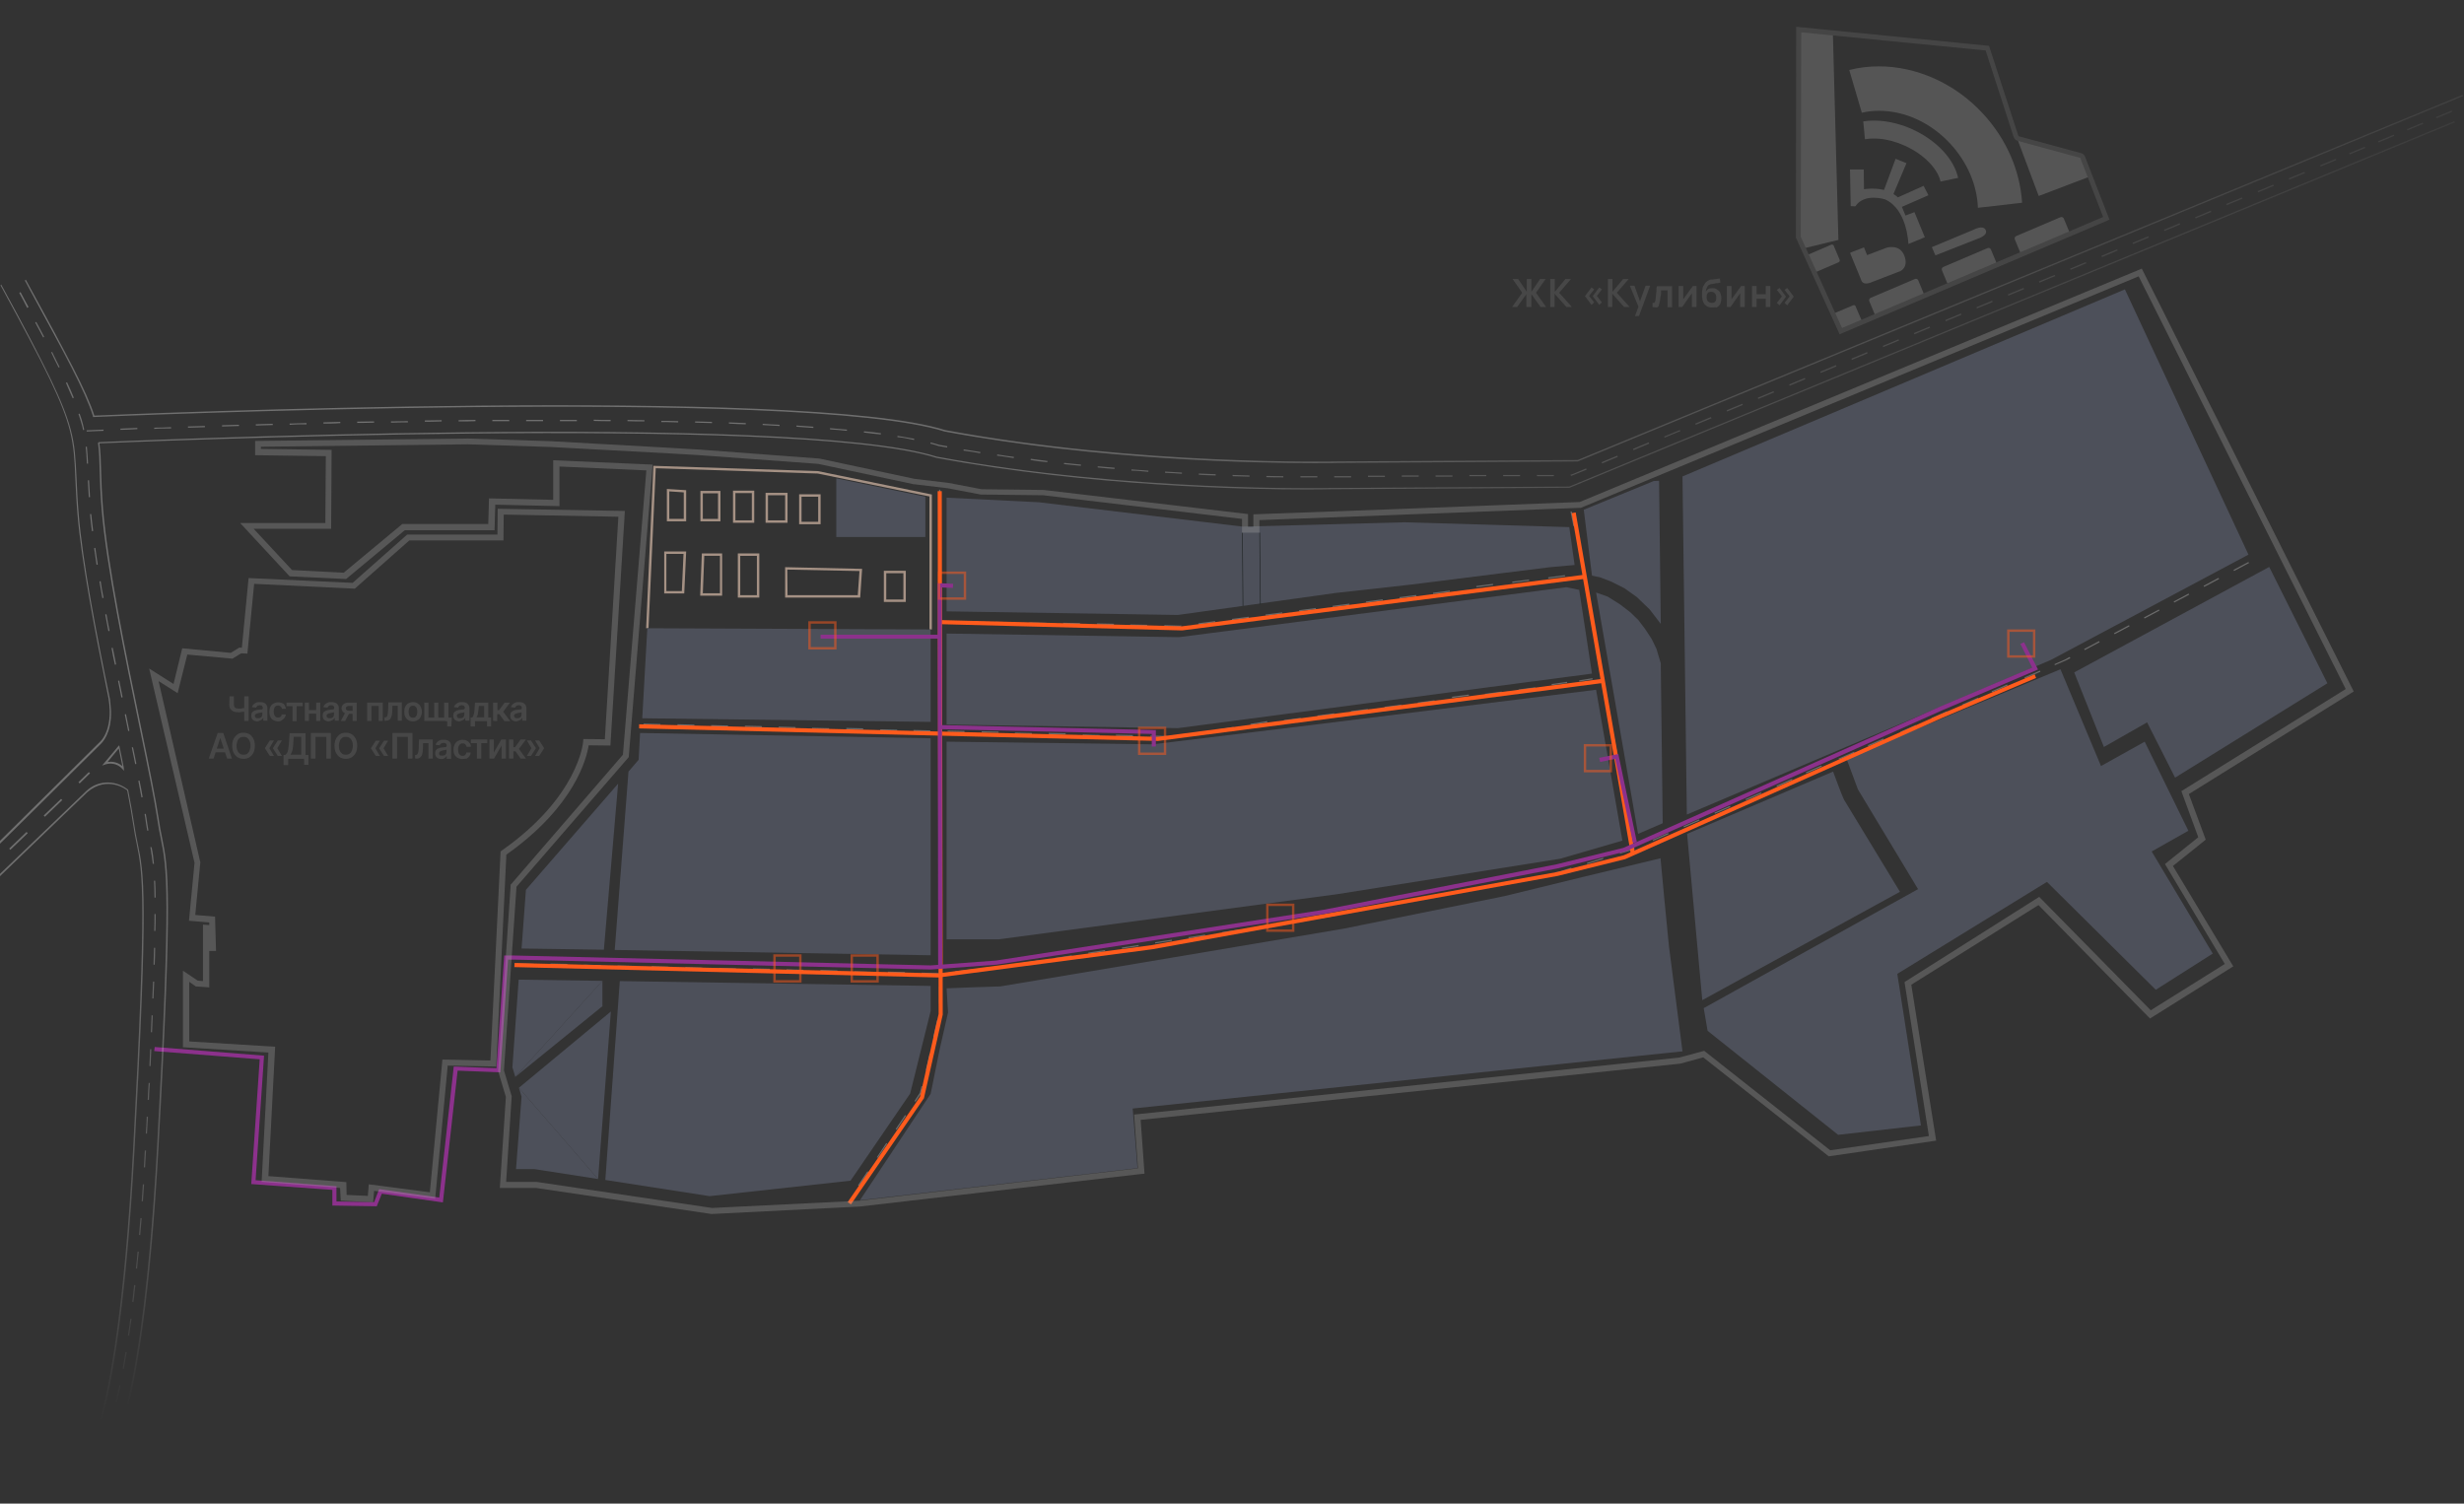 <?xml version="1.0" encoding="UTF-8"?> <svg xmlns="http://www.w3.org/2000/svg" xmlns:xlink="http://www.w3.org/1999/xlink" version="1.1" id="Слой_1" x="0px" y="0px" width="1020.9px" height="623px" viewBox="0 0 1020.9 623" style="enable-background:new 0 0 1020.9 623;" xml:space="preserve"><rect x="0" y="0" width="1020.9" height="623" fill="#333333" stroke="none"/> <style type="text/css"> .st0{opacity:0.1;} .st1{fill:#FFFFFF;} .st2{fill:url(#SVGID_1_);} .st3{fill:#A59184;} .st4{fill:#4D505A;} .st5{fill:none;} .st6{fill:#24292A;} .st7{opacity:0.17;} .st8{fill:#A0A0A0;} .st9{opacity:0.28;fill:#FFFFFF;enable-background:new ;} .st10{fill:#FF5B1C;} .st11{fill:#8C318C;} .st12{opacity:0.74;fill:url(#SVGID_2_);enable-background:new ;} .st13{opacity:0.5;fill:none;stroke:#FF5B1C;stroke-miterlimit:10;enable-background:new ;} .st14{opacity:0.33;fill:#A2A2A2;enable-background:new ;} </style> <g class="st0"> <g> <g> <path class="st1" d="M626.5,127.2l4.2-5.9l-4-5.7h2.3l3.6,5.3v-5.3h1.9v5.3l3.6-5.3h2.3l-4,5.7l4.2,5.9h-2.3l-3.8-5.3v5.3h-2.1 v-5.3l-3.8,5.3H626.5z"></path> <path class="st1" d="M642.3,127.2v-11.6h1.9v5.3l4.4-5.3h2.3l-4.9,5.7l5.3,5.9H649l-4.9-5.5v5.5H642.3z"></path> <path class="st1" d="M659.4,126.3l-2.7-3.6l2.7-3.6l1.1,0.8l-2.1,2.7l2.1,2.7L659.4,126.3z M662.6,126.3l-2.7-3.6l2.7-3.6 l1.1,0.8l-2.1,2.7l2.1,2.7L662.6,126.3z"></path> <path class="st1" d="M666.2,127.2v-11.6h1.9v5.3l4.4-5.3h2.3l-4.9,5.7l5.3,5.9h-2.3l-4.9-5.5v5.5H666.2z"></path> <path class="st1" d="M677.4,131l1.7-4.6v1.3l-3.8-9.3h1.9l2.5,7h-0.4l2.5-7h1.9l-4.6,12.5L677.4,131L677.4,131z"></path> <path class="st1" d="M684.7,127.2v-1.7c0.2,0,0.6,0,0.6,0c0.2,0,0.2-0.2,0.4-0.4c0-0.2,0.2-0.4,0.2-0.8s0.2-1.1,0.2-1.7 s0.2-1.3,0.2-1.9s0-1.5,0.2-2.1h6.3v8.7h-1.9v-7h-2.7c0,0.4,0,0.6,0,1.3c0,0.4,0,0.8-0.2,1.3c-0.2,0.4,0,0.8-0.2,1.3 c0,0.4,0,0.6-0.2,1.1c-0.2,0.6-0.2,1.1-0.4,1.5s-0.6,0.6-0.8,0.6C685.8,127.4,685.2,127.2,684.7,127.2z"></path> <path class="st1" d="M702.9,118.5v8.7H701v-5.7l-4,5.7h-1.5v-8.7h1.9v5.5l4-5.5H702.9z"></path> <path class="st1" d="M709.2,127.4c-0.8,0-1.5-0.2-2.1-0.6s-1.1-0.8-1.3-1.5c-0.4-0.6-0.4-1.5-0.6-2.3c0-0.4,0-1.1,0-1.5 c0-0.6,0-1.1,0.2-1.7c0-0.6,0.2-1.1,0.4-1.3c0.2-0.4,0.4-0.6,0.6-1.1c0.2-0.4,0.6-0.6,0.8-0.8c0.4-0.2,0.6-0.4,1.1-0.6 c0.4-0.2,0.8-0.2,1.3-0.2c0.4,0,0.8-0.2,1.5-0.2c0.4,0,0.8-0.2,1.5-0.2l0.2,1.7c-0.2,0-0.6,0.2-1.1,0.2c-0.4,0-0.8,0-1.3,0.2 c-0.4,0-0.8,0.2-1.3,0.2c-0.4,0-0.6,0.2-1.1,0.4c-0.4,0.2-0.6,0.6-0.8,1.1c-0.2,0.4-0.4,0.8-0.4,1.5c0.4-0.4,0.6-0.8,1.3-1.1 c0.4-0.2,1.1-0.2,1.5-0.2c0.8,0,1.5,0.2,1.9,0.6c0.6,0.4,1.1,0.8,1.3,1.5c0.2,0.6,0.4,1.3,0.4,2.1s-0.2,1.7-0.4,2.3 c-0.4,0.6-0.8,1.1-1.5,1.5C710.9,127.2,710.1,127.4,709.2,127.4z M709.2,125.5c0.6,0,1.3-0.2,1.5-0.6c0.4-0.4,0.4-1.1,0.4-1.7 s-0.2-1.3-0.6-1.7c-0.4-0.4-0.8-0.6-1.5-0.6s-1.3,0.2-1.5,0.6c-0.4,0.4-0.4,1.1-0.4,1.7c0,0.8,0.2,1.3,0.6,1.7 C708.2,125.3,708.8,125.5,709.2,125.5z"></path> <path class="st1" d="M722.9,118.5v8.7H721v-5.7l-4,5.7h-1.5v-8.7h1.9v5.5l4-5.5H722.9z"></path> <path class="st1" d="M725.9,127.2v-8.7h1.9v3.4h3.8v-3.4h1.9v8.7h-1.9v-3.4h-3.8v3.4H725.9z"></path> <path class="st1" d="M736.2,125.5l2.1-2.7l-2.1-2.7l1.1-0.8l2.7,3.6l-2.7,3.6L736.2,125.5z M739.4,125.5l2.1-2.7l-2.1-2.7 l1.1-0.8l2.7,3.6l-2.7,3.6L739.4,125.5z"></path> </g> </g> </g> <g class="st0"> <path class="st1" d="M88.5,314.3h-2l3.7-10.6h2.3l3.6,10.6h-2l-2.8-8.4h-0.1L88.5,314.3z M88.6,310.2H94v1.5h-5.5L88.6,310.2 L88.6,310.2z"></path> <path class="st1" d="M100.9,314.4c-0.9,0-1.7-0.2-2.4-0.6c-0.7-0.4-1.3-1.1-1.7-1.9c-0.4-0.8-0.6-1.8-0.6-2.9s0.2-2.1,0.6-2.9 s1-1.4,1.7-1.9s1.5-0.6,2.4-0.6s1.7,0.2,2.4,0.6c0.7,0.4,1.3,1.1,1.7,1.9c0.4,0.8,0.6,1.8,0.6,2.9s-0.2,2.1-0.6,2.9s-1,1.4-1.7,1.9 C102.7,314.2,101.8,314.4,100.9,314.4z M100.9,312.7c0.6,0,1.1-0.1,1.5-0.4s0.8-0.7,1-1.3c0.2-0.6,0.4-1.2,0.4-2s-0.1-1.5-0.4-2 c-0.2-0.6-0.6-1-1-1.3s-0.9-0.4-1.5-0.4s-1.1,0.1-1.5,0.4s-0.8,0.7-1,1.3c-0.2,0.6-0.4,1.2-0.4,2s0.1,1.5,0.4,2 c0.2,0.6,0.6,1,1,1.3C99.9,312.6,100.4,312.7,100.9,312.7z"></path> <path class="st1" d="M113.5,306.8l-1.9,3.2h-1.8v-0.1l2-3.1H113.5z M113.5,313.2h-1.7l-2-3.1V310h1.8L113.5,313.2z M116.8,306.8 l-1.9,3.2h-1.8v-0.1l2-3.1H116.8z M116.8,313.2h-1.7l-2-3.1V310h1.8L116.8,313.2z"></path> <path class="st1" d="M117.5,316.9v-4.1h0.7c0.2-0.2,0.5-0.5,0.7-0.8s0.4-0.8,0.5-1.4s0.2-1.4,0.3-2.3l0.3-4.5h6.6v9h1.2v4.1H126 v-2.5h-6.6v2.6h-1.9V316.9z M120.4,312.7h4.4v-7.4h-3.1l-0.2,2.9c0,0.7-0.1,1.4-0.2,1.9c-0.1,0.6-0.2,1.1-0.4,1.5 C120.7,312.1,120.5,312.4,120.4,312.7z"></path> <path class="st1" d="M137.1,303.7v10.6h-1.9v-9h-4.5v9h-1.9v-10.6H137.1z"></path> <path class="st1" d="M143.3,314.4c-0.9,0-1.7-0.2-2.4-0.6s-1.3-1.1-1.7-1.9s-0.6-1.8-0.6-2.9s0.2-2.1,0.6-2.9 c0.4-0.8,1-1.4,1.7-1.9s1.5-0.6,2.4-0.6s1.7,0.2,2.4,0.6s1.3,1.1,1.7,1.9s0.6,1.8,0.6,2.9s-0.2,2.1-0.6,2.9c-0.4,0.8-1,1.4-1.7,1.9 C145,314.2,144.2,314.4,143.3,314.4z M143.3,312.7c0.6,0,1.1-0.1,1.5-0.4s0.8-0.7,1-1.3c0.2-0.6,0.4-1.2,0.4-2s-0.1-1.5-0.4-2 c-0.2-0.6-0.6-1-1-1.3s-0.9-0.4-1.5-0.4s-1.1,0.1-1.5,0.4s-0.8,0.7-1,1.3c-0.2,0.6-0.4,1.2-0.4,2s0.1,1.5,0.4,2 c0.2,0.6,0.6,1,1,1.3S142.7,312.7,143.3,312.7z"></path> <path class="st1" d="M170.9,303.7v10.6H169v-9h-4.5v9h-1.9v-10.6H170.9z"></path> <path class="st1" d="M172,314.3v-1.5h0.3c0.3,0,0.5-0.1,0.6-0.3s0.3-0.5,0.4-0.9c0.1-0.4,0.1-1,0.2-1.7l0.1-3.5h5.7v7.9h-1.8v-6.4 h-2.2l-0.1,2.6c0,0.7-0.1,1.2-0.2,1.7s-0.3,0.9-0.5,1.2c-0.2,0.3-0.5,0.5-0.8,0.7s-0.7,0.2-1.1,0.2L172,314.3L172,314.3z"></path> <path class="st1" d="M182.8,314.5c-0.5,0-0.9-0.1-1.3-0.3c-0.4-0.2-0.7-0.5-0.9-0.8c-0.2-0.4-0.3-0.8-0.3-1.3 c0-0.4,0.1-0.8,0.2-1.1c0.2-0.3,0.4-0.5,0.7-0.7s0.6-0.3,0.9-0.4c0.4-0.1,0.7-0.2,1.1-0.2c0.5-0.1,0.8-0.1,1.1-0.1s0.5-0.1,0.6-0.2 s0.2-0.2,0.2-0.4l0,0c0-0.4-0.1-0.7-0.3-0.9c-0.2-0.2-0.5-0.3-1-0.3c-0.4,0-0.8,0.1-1.1,0.3c-0.3,0.2-0.4,0.4-0.5,0.7l-1.7-0.2 c0.1-0.5,0.4-0.9,0.7-1.2s0.7-0.6,1.1-0.7c0.4-0.2,0.9-0.2,1.5-0.2c0.4,0,0.7,0,1.1,0.1c0.4,0.1,0.7,0.2,1,0.4s0.6,0.5,0.7,0.8 c0.2,0.3,0.3,0.8,0.3,1.3v5.3h-1.8v-1.1H185c-0.1,0.2-0.3,0.4-0.5,0.6s-0.5,0.3-0.8,0.5C183.5,314.4,183.2,314.5,182.8,314.5z M183.2,313.1c0.4,0,0.7-0.1,1-0.2s0.5-0.3,0.6-0.6c0.1-0.2,0.2-0.5,0.2-0.8v-0.9c-0.1,0-0.2,0.1-0.3,0.1s-0.3,0.1-0.5,0.1 s-0.3,0.1-0.5,0.1s-0.3,0-0.4,0.1c-0.3,0-0.5,0.1-0.7,0.2s-0.4,0.2-0.5,0.4c-0.1,0.2-0.2,0.3-0.2,0.6c0,0.3,0.1,0.6,0.4,0.8 C182.5,313,182.9,313.1,183.2,313.1z"></path> <path class="st1" d="M191.6,314.5c-0.8,0-1.4-0.2-2-0.5s-1-0.8-1.3-1.4s-0.4-1.3-0.4-2.1c0-0.8,0.2-1.5,0.5-2.1s0.7-1.1,1.3-1.4 s1.2-0.5,2-0.5c0.6,0,1.2,0.1,1.7,0.4c0.5,0.2,0.9,0.6,1.2,1s0.5,0.9,0.5,1.5h-1.8c0-0.3-0.1-0.5-0.3-0.7c-0.1-0.2-0.3-0.4-0.5-0.5 s-0.5-0.2-0.8-0.2c-0.4,0-0.7,0.1-1,0.3c-0.3,0.2-0.5,0.5-0.7,0.9s-0.2,0.8-0.2,1.4c0,0.5,0.1,1,0.2,1.4c0.2,0.4,0.4,0.7,0.7,0.9 c0.3,0.2,0.6,0.3,1,0.3s0.7-0.1,1-0.4c0.3-0.2,0.5-0.6,0.5-1h1.8c0,0.6-0.2,1.1-0.5,1.5s-0.7,0.8-1.1,1 C192.8,314.3,192.2,314.5,191.6,314.5z"></path> <path class="st1" d="M195.1,307.9v-1.5h6.8v1.5h-2.5v6.4h-1.8v-6.4H195.1z"></path> <path class="st1" d="M204.6,311.8l3.1-5.4h1.9v7.9h-1.8v-5.4l-3.1,5.4h-1.9v-7.9h1.8V311.8z"></path> <path class="st1" d="M210.9,314.3v-7.9h1.8v3.2h0.7l2.3-3.2h2.2l-2.9,3.9l2.9,4h-2.2l-2.1-3h-0.9v3H210.9z"></path> <path class="st1" d="M218.3,306.8h1.7l2,3.1v0.1h-1.8L218.3,306.8z M218.3,313.2l1.9-3.2h1.8v0.1l-2,3.1H218.3z M221.7,306.8h1.7 l2,3.1v0.1h-1.8L221.7,306.8z M221.7,313.2l1.9-3.2h1.8v0.1l-2,3.1H221.7z"></path> <path class="st1" d="M157.4,306.9l-1.9,3.2h-1.8V310l2-3.1H157.4z M157.4,313.2h-1.7l-2-3.1V310h1.8L157.4,313.2z M160.8,306.9 l-1.9,3.2h-1.8V310l2-3.1H160.8z M160.8,313.2h-1.7l-2-3.1V310h1.8L160.8,313.2z"></path> </g> <g> <ellipse class="st1" cx="906.1" cy="293.5" rx="2.3" ry="2.4"></ellipse> <radialGradient id="SVGID_1_" cx="469.34" cy="281.007" r="3.347" gradientTransform="matrix(-1 0 0 1 1375.419 12.504)" gradientUnits="userSpaceOnUse"> <stop offset="0" style="stop-color:#FF5B1C"></stop> <stop offset="0.531" style="stop-color:#FF5B1C"></stop> </radialGradient> <path class="st2" d="M906.1,296.8c-1.8,0-3.3-1.5-3.3-3.4s1.5-3.4,3.3-3.4s3.3,1.5,3.3,3.4S907.9,296.8,906.1,296.8z M906.1,292.1 c-0.7,0-1.3,0.6-1.3,1.4s0.6,1.4,1.3,1.4s1.3-0.6,1.3-1.4S906.8,292.1,906.1,292.1z"></path> </g> <polygon class="st3" points="386.1,260.8 385.1,260.8 385.1,205.7 338.8,196.2 271.7,194 268.7,260.3 267.7,260.3 270.7,193 338.9,195.2 386.1,204.9 "></polygon> <polyline class="st4" points="268.2,260.3 266.1,297.6 385.6,299.1 385.6,260.8 "></polyline> <polyline class="st4" points="254.7,393.6 385.6,395.8 385.6,305.9 265.2,303.7 264.6,314.8 260.4,319.7 "></polyline> <polyline class="st4" points="256.1,324.7 217.9,368.7 216.1,393 250.2,393.5 "></polyline> <polygon class="st4" points="392.2,253.3 392.2,206.2 430.4,208.1 514.9,218.2 581.9,216.4 650.2,218.4 652.4,234.1 642.3,235 621.4,237.6 584.7,242.2 553.3,245.7 488,254.8 "></polygon> <polygon class="st4" points="392.2,262.5 392.2,300.2 488,301.7 659.6,279.1 654.3,244.4 649,243.3 488.5,264 "></polygon> <path class="st4" d="M392.2,307.3v33.1v48.8h21.6L554,370.5c30.8-4.9,61.6-9.8,92.4-14.7c8.6-2.5,17.2-5,25.8-7.5l-10.9-62.5 l-117.9,14.6l-65.8,8L392.2,307.3z"></path> <polygon class="st4" points="659.6,238.5 656.2,211.2 685.2,199.3 687.4,199.2 688.1,258.5 683.5,252.5 678.2,247.4 673,243.7 667.4,240.9 662.9,239.2 "></polygon> <polygon class="st4" points="661.3,245.5 666.1,247.2 671.2,250.4 675.5,253.7 678.8,256.9 681.6,260.6 684.3,264.7 686.3,268.8 688.1,274.8 688.9,341.1 678.7,345.5 "></polygon> <polygon class="st4" points="698.9,337.5 697.1,197.4 880.4,119.9 931.6,229.8 849.8,273.4 "></polygon> <path class="st4" d="M699,345.5l60.5-25.8c0,0,3.9,10.6,4.5,11.6s23.2,38.2,23.2,38.2l-81.9,44.9L699,345.5z"></path> <polygon class="st4" points="859.4,278.6 871.7,309.5 889.6,299.3 901.2,322.2 964.3,283.1 940.2,234.9 "></polygon> <polygon class="st4" points="705.9,417.7 707.5,427.1 761.6,470.2 795.9,466.3 786.1,403.5 848.1,365.4 893.2,410.1 916.8,395.1 891.5,352.8 906.7,344.2 888.6,307.3 870.5,317.4 853.7,277.3 765,314.2 769.8,327.1 794.7,368.4 "></polygon> <path class="st4" d="M392.2,409.5l0.6,10l-3.5,15.4l-3.7,18.3l-29.3,44.1l115-13.3l-2-24.7l227.8-23.7c-1.9-14.5-3.7-29-5.6-43.5 c-1.2-12.2-2.4-24.3-3.5-36.5c-21.6,5.2-43.2,10.4-64.7,15.7l-66.7,13.5c-47.4,8-94.7,16-142.1,23.9 C407.1,408.9,399.6,409.2,392.2,409.5z"></path> <line class="st5" x1="256.1" y1="324.7" x2="250.2" y2="393.5"></line> <line class="st5" x1="254.7" y1="393.5" x2="260.4" y2="319.7"></line> <polyline class="st4" points="213.5,446.2 212.3,442.2 214.9,405.9 249.6,406.4 "></polyline> <line class="st5" x1="215" y1="450.7" x2="213.5" y2="446.2"></line> <polyline class="st4" points="247.8,488.5 221.4,484.4 213.8,484.4 216.1,454.4 215,450.7 "></polyline> <polyline class="st4" points="256.8,406.5 385.6,408.5 385.6,418.9 377.1,453.1 352.4,489.2 294,495.6 250.8,488.9 "></polyline> <polyline class="st4" points="215,450.7 253.1,419.1 247.8,488.5 "></polyline> <polyline class="st4" points="249.6,406.4 249.6,416.9 213.5,446.2 "></polyline> <line class="st5" x1="385.6" y1="260.8" x2="268.2" y2="260.3"></line> <path class="st3" d="M356.4,247.6h-31.1V235l31.9,0.7L356.4,247.6z M326.3,246.6h29.1l0.7-10l-29.9-0.6L326.3,246.6L326.3,246.6z"></path> <path class="st3" d="M375.3,249.4h-9.1v-12.9h9.1V249.4z M367.2,248.4h7.1v-10.9h-7.1V248.4z"></path> <path class="st3" d="M314.6,247.6h-8.9v-18.3h8.9V247.6z M306.7,246.6h6.9v-16.3h-6.9V246.6z"></path> <path class="st3" d="M299.2,246.8h-9.1l0.7-17.5h8.4V246.8z M291.2,245.8h7.1v-15.5h-6.5L291.2,245.8z"></path> <path class="st3" d="M283.5,245.9h-8.3v-17.4h9.1L283.5,245.9z M276.2,244.9h6.3l0.7-15.4h-7.1v15.4H276.2z"></path> <path class="st3" d="M284.3,216h-8v-13.4l8,0.5V216z M277.3,215h6v-11l-6-0.4V215z"></path> <path class="st3" d="M298.5,216h-8.3v-12.6h8.3V216z M291.2,215h6.3v-10.6h-6.3V215z"></path> <path class="st3" d="M312.5,216.6h-8.8v-13.3h8.8V216.6z M304.7,215.6h6.8v-11.3h-6.8V215.6z"></path> <path class="st3" d="M326.3,216.6h-9.1v-12.4h9.1V216.6z M318.2,215.6h7.1v-10.4h-7.1V215.6z"></path> <path class="st3" d="M340,217.2h-8.9v-12.4h8.9V217.2z M332.1,216.2h6.9v-10.4h-6.9V216.2z"></path> <g> <line class="st5" x1="514.7" y1="220.6" x2="515" y2="251.1"></line> <rect x="514.7" y="220.7" transform="matrix(1 -8.452251e-03 8.452251e-03 1 -1.976 4.36)" class="st6" width="0.3" height="30.4"></rect> </g> <g> <line class="st5" x1="521.9" y1="220.6" x2="522.2" y2="250.4"></line> <rect x="521.9" y="220.7" transform="matrix(1 -8.637820e-03 8.637820e-03 1 -2.016 4.518)" class="st6" width="0.3" height="29.8"></rect> </g> <g class="st7"> <polygon class="st1" points="835.7,57.2 844.7,81.2 865.7,73.2 862.7,65.2 "></polygon> <path class="st1" d="M766.7,105.2l4.4,10.7c0,0,0.4,2.7,4.4,1l11.9-4.6c0,0,3.5-1.5,1.6-6.4s-7.2-3.3-7.2-3.3l-8.2,3.1l-1.3-3.2 l-5.7,2.2L766.7,105.2z"></path> <path class="st1" d="M766.8,85.4l-0.3-15.2h5.7l0.1,8.2c0,0,4.1-0.7,8.3,0.3l4.8-12.9l4.5,1.8l-5.4,12.8c0,0,1.5,0.9,1.8,1.4 L797,77l2,3.9l-11,4.8l1.5,3.6l3.7-1.4l4.3,10.4l-6.8,2.8c0,0-0.4-14.4-9.7-18.5c0,0-8.5-2.8-12.3,2.9L766.8,85.4z"></path> <path class="st1" d="M800.4,102.4l1.5,3.4l17.8-7c0,0,4.1-1.3,3-3.5c-1-2.3-5-0.1-5-0.1L800.4,102.4z"></path> <polygon class="st1" points="747.3,102.9 761.7,99.4 759.4,13.6 745.2,12.2 745.1,98.3 "></polygon> <path class="st1" d="M796.4,122.9l-18.3,7.8c-0.5,0.2-1.2,0-1.4-0.6l-2.2-5.3c-0.2-0.5,0-1.2,0.6-1.4l18.3-7.8 c0.5-0.2,1.2,0,1.4,0.6l2.2,5.3C797.2,122,797,122.6,796.4,122.9z"></path> <path class="st1" d="M826.5,110.1l-18.3,7.8c-0.5,0.2-1.2,0-1.4-0.6l-2.2-5.3c-0.2-0.5,0-1.2,0.6-1.4l18.3-7.8 c0.5-0.2,1.2,0,1.4,0.6l2.2,5.3C827.3,109.2,827.1,109.9,826.5,110.1z"></path> <path class="st1" d="M770.9,133.7l-7.6,3.2c-0.4,0.2-0.9,0-1-0.4l-2.5-5.8c-0.2-0.4,0-0.9,0.4-1l7.6-3.2c0.4-0.2,0.9,0,1,0.4 l2.5,5.8C771.5,133,771.3,133.5,770.9,133.7z"></path> <path class="st1" d="M761.7,108.7l-9.3,4c-0.4,0.2-1,0-1.1-0.5l-2.4-5.7c-0.2-0.4,0-1,0.5-1.1l9.3-4c0.4-0.2,1,0,1.1,0.5l2.4,5.7 C762.4,108,762.2,108.5,761.7,108.7z"></path> <path class="st1" d="M765.7,27.2"></path> <path class="st1" d="M771.4,46.7c2.6-0.6,5.1-0.8,7.1-0.8l0,0c10.8,0,21.6,5,29.6,13.7c7.2,7.8,11.1,17.4,11.4,26.5l18.3-2.1 c-0.8-12.9-6.2-26.1-16.2-36.9c-11.9-12.9-27.9-19.6-43.1-19.6c-4.2,0-8.3,0.5-12.3,1.5L771.4,46.7z"></path> <path class="st1" d="M772.7,57.7c1.8-0.3,3.8-0.4,6-0.2c3.5,0.3,7.1,1.3,10.6,2.9c8.4,3.8,13.7,10,14.7,14.8l7.3-1.5 c-1.6-7.5-8.6-15.4-18.9-20.1c-4.4-2-8.8-3.1-12.9-3.5c-2.6-0.2-5.1-0.2-7.5,0.2L772.7,57.7z"></path> <path class="st1" d="M856.7,97.3l-18.3,7.8c-0.5,0.2-1.2,0-1.4-0.6l-2.2-5.3c-0.2-0.5,0-1.2,0.6-1.4l18.3-7.8 c0.5-0.2,1.2,0,1.4,0.6l2.2,5.3C857.5,96.5,857.2,97.1,856.7,97.3z"></path> <path class="st8" d="M762.2,138.5l-18.1-40v-0.2l0.1-87.2l79.9,7.9l12.1,37.1c0.1,0.2,0.2,0.4,0.4,0.4l25.8,7 c0.6,0.2,1.1,0.6,1.4,1.2L874,91l-0.9,0.4L762.2,138.5z M746.1,98.1l17.1,37.8l108.2-46l-9.5-24.5l-25.8-7 c-0.9-0.2-1.5-0.9-1.8-1.7l-11.6-35.8l-76.4-7.5L746.1,98.1z"></path> </g> <g> <polygon class="st9" points="389.6,254.9 389.1,254.9 389.1,257.2 389.1,257.2 389.1,257.7 389.1,257.7 389.1,261.9 389.6,261.9 389.6,257.7 389.6,257.7 389.6,257.2 389.6,257.2 "></polygon> <polygon class="st9" points="355.5,491.1 355.9,491.4 359.8,485.6 359.4,485.3 "></polygon> <polygon class="st9" points="363.3,479.5 363.7,479.7 367.6,473.9 367.2,473.6 "></polygon> <polygon class="st9" points="381.1,452.8 378.9,456.2 379.3,456.5 381.6,453.1 382.2,450.1 381.8,450 "></polygon> <polygon class="st9" points="371.1,467.8 371.5,468.1 375.4,462.3 375,462 "></polygon> <rect x="389.1" y="240.9" class="st9" width="0.5" height="7"></rect> <rect x="380.9" y="439.7" transform="matrix(0.223 -0.975 0.975 0.223 -130.071 716.699)" class="st9" width="7" height="0.5"></rect> <rect x="389.1" y="226.9" class="st9" width="0.5" height="7"></rect> <rect x="389.1" y="202.9" class="st9" width="0.5" height="7"></rect> <rect x="389.1" y="213.9" class="st9" width="0.5" height="7"></rect> <rect x="389.1" y="338.9" class="st9" width="0.5" height="7"></rect> <rect x="389.1" y="379.9" class="st9" width="0.5" height="7"></rect> <rect x="389.1" y="366.9" class="st9" width="0.5" height="7"></rect> <rect x="389.1" y="352.9" class="st9" width="0.5" height="7"></rect> <rect x="389.1" y="268.9" class="st9" width="0.5" height="7"></rect> <rect x="389.1" y="408.9" class="st9" width="0.5" height="7"></rect> <rect x="384" y="425.9" transform="matrix(0.223 -0.975 0.975 0.223 -114.201 708.982)" class="st9" width="7" height="0.5"></rect> <rect x="389.1" y="392.9" class="st9" width="0.5" height="7"></rect> <rect x="389.1" y="296.9" class="st9" width="0.5" height="7"></rect> <rect x="389.1" y="310.9" class="st9" width="0.5" height="7"></rect> <rect x="389.1" y="282.9" class="st9" width="0.5" height="7"></rect> <rect x="389.1" y="324.9" class="st9" width="0.5" height="7"></rect> <polygon class="st9" points="657.4,242.4 656.2,235.5 655.7,235.6 656.9,242.5 "></polygon> <polygon class="st9" points="654.9,228.6 653.7,221.8 653.2,221.8 654.4,228.7 "></polygon> <polygon class="st9" points="652.4,217.9 651.2,211.9 650.7,212 651.9,218 "></polygon> <polygon class="st9" points="659.9,256.2 658.7,249.3 658.2,249.4 659.4,256.3 "></polygon> <polygon class="st9" points="663.1,276.9 664.4,283.8 664.9,283.7 663.6,276.9 "></polygon> <rect x="838.2" y="279.3" transform="matrix(0.917 -0.4 0.4 0.917 -41.568 359.825)" class="st9" width="7" height="0.5"></rect> <rect x="799.7" y="296.1" transform="matrix(0.917 -0.4 0.4 0.917 -51.496 345.834)" class="st9" width="7" height="0.5"></rect> <rect x="812.5" y="290.5" transform="matrix(0.917 -0.4 0.4 0.917 -48.189 350.485)" class="st9" width="7" height="0.5"></rect> <rect x="825.3" y="284.9" transform="matrix(0.917 -0.398 0.398 0.917 -45.004 353.61)" class="st9" width="7" height="0.5"></rect> <rect x="875.8" y="260.7" transform="matrix(0.883 -0.469 0.469 0.883 -19.682 442.871)" class="st9" width="7" height="0.5"></rect> <rect x="863.4" y="267.3" transform="matrix(0.883 -0.469 0.469 0.883 -24.226 437.826)" class="st9" width="7" height="0.5"></rect> <polygon class="st9" points="855.7,273.2 851.2,275.2 851.4,275.6 856,273.6 857.8,272.7 857.5,272.2 "></polygon> <rect x="722.7" y="329.7" transform="matrix(0.917 -0.4 0.4 0.917 -71.35 317.852)" class="st9" width="7" height="0.5"></rect> <rect x="888.2" y="254.2" transform="matrix(0.883 -0.469 0.469 0.883 -15.185 447.928)" class="st9" width="7" height="0.5"></rect> <rect x="709.8" y="335.3" transform="matrix(0.917 -0.4 0.4 0.917 -74.665 313.161)" class="st9" width="7" height="0.5"></rect> <rect x="786.8" y="301.8" transform="matrix(0.917 -0.4 0.4 0.917 -54.85 341.152)" class="st9" width="7" height="0.5"></rect> <rect x="748.3" y="318.5" transform="matrix(0.917 -0.398 0.398 0.917 -64.751 325.728)" class="st9" width="7" height="0.5"></rect> <rect x="774" y="307.3" transform="matrix(0.917 -0.398 0.398 0.917 -58.166 335.035)" class="st9" width="7" height="0.5"></rect> <rect x="761.2" y="312.9" transform="matrix(0.917 -0.4 0.4 0.917 -61.423 331.843)" class="st9" width="7" height="0.5"></rect> <rect x="912.9" y="241.1" transform="matrix(0.883 -0.469 0.469 0.883 -6.156 457.982)" class="st9" width="7" height="0.5"></rect> <rect x="925.3" y="234.5" transform="matrix(0.883 -0.469 0.469 0.883 -1.612 463.026)" class="st9" width="7" height="0.5"></rect> <rect x="697" y="340.9" transform="matrix(0.917 -0.4 0.4 0.917 -77.972 308.511)" class="st9" width="7" height="0.5"></rect> <polygon class="st9" points="674.8,338.9 673.6,332 673.1,332.1 674.3,338.9 "></polygon> <polygon class="st9" points="668.1,304.5 669.4,311.4 669.9,311.3 668.6,304.4 "></polygon> <polygon class="st9" points="662.4,270 661.1,263.1 660.7,263.2 661.9,270.1 "></polygon> <polygon class="st9" points="665.6,290.7 666.9,297.6 667.4,297.5 666.1,290.6 "></polygon> <rect x="900.5" y="247.6" transform="matrix(0.883 -0.469 0.469 0.883 -10.653 452.925)" class="st9" width="7" height="0.5"></rect> <rect x="684.2" y="346.5" transform="matrix(0.917 -0.4 0.4 0.917 -81.278 303.861)" class="st9" width="7" height="0.5"></rect> <polygon class="st9" points="677.3,351.9 671.2,353.7 671.1,353.3 676.6,351.5 675.6,345.8 676.1,345.7 677,351.1 "></polygon> <rect x="735.5" y="324.1" transform="matrix(0.917 -0.4 0.4 0.917 -68.044 322.502)" class="st9" width="7" height="0.5"></rect> <polygon class="st9" points="672.3,325.1 671.1,318.2 670.6,318.3 671.9,325.2 "></polygon> <rect x="437.4" y="396.3" transform="matrix(0.988 -0.152 0.152 0.988 -55.284 71.825)" class="st9" width="7" height="0.5"></rect> <rect x="451.2" y="394.1" transform="matrix(0.988 -0.152 0.152 0.988 -54.787 73.903)" class="st9" width="7" height="0.5"></rect> <rect x="343" y="398.8" transform="matrix(2.385920e-02 -1 1 2.385920e-02 -67.078 735.873)" class="st9" width="0.5" height="7"></rect> <polygon class="st9" points="415.8,400.2 409.7,400.8 409.8,401.3 415.9,400.7 416.7,400.5 416.6,400 "></polygon> <polygon class="st9" points="395.8,402.4 395.8,402.9 402.8,402.1 402.7,401.6 "></polygon> <rect x="465.1" y="392" transform="matrix(0.988 -0.152 0.152 0.988 -54.305 75.997)" class="st9" width="7" height="0.5"></rect> <polygon class="st9" points="381.9,403 381.8,403.5 388.9,403.7 388.9,403.7 388.9,403.2 "></polygon> <rect x="423.6" y="398.4" transform="matrix(0.988 -0.152 0.152 0.988 -55.765 69.747)" class="st9" width="7" height="0.5"></rect> <rect x="371" y="399.5" transform="matrix(2.385920e-02 -1 1 2.385920e-02 -40.443 764.54)" class="st9" width="0.5" height="7"></rect> <rect x="357.1" y="399.4" transform="matrix(2.399793e-02 -1 1 2.399793e-02 -53.929 750.47)" class="st9" width="0.5" height="7"></rect> <rect x="506.6" y="385.6" transform="matrix(0.988 -0.152 0.152 0.988 -52.845 82.246)" class="st9" width="7" height="0.5"></rect> <rect x="273.1" y="397.3" transform="matrix(2.385920e-02 -1 1 2.385920e-02 -133.867 664.441)" class="st9" width="0.5" height="7"></rect> <rect x="575.5" y="373.8" transform="matrix(0.983 -0.185 0.185 0.983 -59.258 113.701)" class="st9" width="7" height="0.5"></rect> <rect x="589.3" y="371.2" transform="matrix(0.983 -0.185 0.185 0.983 -58.538 116.212)" class="st9" width="7" height="0.5"></rect> <rect x="520.4" y="383.4" transform="matrix(0.988 -0.152 0.152 0.988 -52.348 84.324)" class="st9" width="7" height="0.5"></rect> <rect x="534.2" y="381.3" transform="matrix(0.988 -0.152 0.152 0.988 -51.867 86.403)" class="st9" width="7" height="0.5"></rect> <rect x="245.1" y="396.6" transform="matrix(2.385920e-02 -1 1 2.385920e-02 -160.459 635.818)" class="st9" width="0.5" height="7"></rect> <rect x="231.2" y="396.1" transform="matrix(2.385920e-02 -1 1 2.385920e-02 -173.56 621.455)" class="st9" width="0.5" height="7"></rect> <rect x="561.8" y="376.4" transform="matrix(0.983 -0.185 0.185 0.983 -59.976 111.209)" class="st9" width="7" height="0.5"></rect> <rect x="548" y="379" transform="matrix(0.983 -0.185 0.185 0.983 -60.697 108.698)" class="st9" width="7" height="0.5"></rect> <rect x="287.1" y="397.6" transform="matrix(2.385920e-02 -1 1 2.385920e-02 -120.543 678.816)" class="st9" width="0.5" height="7"></rect> <rect x="259" y="397" transform="matrix(2.385920e-02 -1 1 2.385920e-02 -147.305 650.042)" class="st9" width="0.5" height="7"></rect> <rect x="301.1" y="398" transform="matrix(2.386085e-02 -1 1 2.386085e-02 -107.292 693.152)" class="st9" width="0.5" height="7"></rect> <rect x="315.1" y="398.2" transform="matrix(2.399793e-02 -1 1 2.399793e-02 -93.836 707.26)" class="st9" width="0.5" height="7"></rect> <rect x="657.6" y="356.4" transform="matrix(0.954 -0.299 0.299 0.954 -76.425 214.139)" class="st9" width="7" height="0.5"></rect> <rect x="630.6" y="363.5" transform="matrix(0.983 -0.185 0.185 0.983 -56.397 123.728)" class="st9" width="7" height="0.5"></rect> <rect x="603.1" y="368.7" transform="matrix(0.983 -0.185 0.185 0.983 -57.836 118.725)" class="st9" width="7" height="0.5"></rect> <rect x="478.9" y="389.8" transform="matrix(0.988 -0.152 0.152 0.988 -53.809 78.074)" class="st9" width="7" height="0.5"></rect> <rect x="329" y="398.5" transform="matrix(2.385920e-02 -1 1 2.385920e-02 -80.472 721.615)" class="st9" width="0.5" height="7"></rect> <polygon class="st9" points="645.8,361.2 644.4,361.4 644.4,361.9 645.9,361.7 651.2,360 651,359.5 "></polygon> <rect x="217.1" y="396" transform="matrix(2.385920e-02 -1 1 2.385920e-02 -187.182 607.301)" class="st9" width="0.5" height="7"></rect> <rect x="492.7" y="387.7" transform="matrix(0.988 -0.152 0.152 0.988 -53.327 80.153)" class="st9" width="7" height="0.5"></rect> <rect x="616.8" y="366.1" transform="matrix(0.983 -0.185 0.185 0.983 -57.117 121.217)" class="st9" width="7" height="0.5"></rect> <rect x="367.8" y="299.1" transform="matrix(2.441575e-02 -1 1 2.441575e-02 56.626 663.167)" class="st9" width="0.5" height="7"></rect> <rect x="353.8" y="298.6" transform="matrix(2.441405e-02 -1 1 2.441405e-02 43.387 648.614)" class="st9" width="0.5" height="7"></rect> <rect x="325.7" y="298" transform="matrix(2.441405e-02 -1 1 2.441405e-02 16.657 619.987)" class="st9" width="0.5" height="7"></rect> <rect x="311.8" y="297.7" transform="matrix(2.441405e-02 -1 1 2.441405e-02 3.324 605.707)" class="st9" width="0.5" height="7"></rect> <rect x="339.6" y="298.5" transform="matrix(2.441575e-02 -1 1 2.441575e-02 29.678 634.351)" class="st9" width="0.5" height="7"></rect> <rect x="297.8" y="297.4" transform="matrix(2.441405e-02 -1 1 2.441405e-02 -10.04 591.467)" class="st9" width="0.5" height="7"></rect> <rect x="381.6" y="299.4" transform="matrix(2.441405e-02 -1 1 2.441405e-02 69.738 677.239)" class="st9" width="0.5" height="7"></rect> <rect x="283.8" y="297" transform="matrix(2.441405e-02 -1 1 2.441405e-02 -23.255 577.117)" class="st9" width="0.5" height="7"></rect> <rect x="269.7" y="296.7" transform="matrix(2.441405e-02 -1 1 2.441405e-02 -36.683 562.761)" class="st9" width="0.5" height="7"></rect> <rect x="451.7" y="301.3" transform="matrix(2.427534e-02 -1 1 2.427534e-02 136.357 749.222)" class="st9" width="0.5" height="7"></rect> <rect x="545.7" y="295.7" transform="matrix(0.992 -0.129 0.129 0.992 -33.656 73.496)" class="st9" width="7" height="0.5"></rect> <rect x="559.6" y="293.9" transform="matrix(0.992 -0.129 0.129 0.992 -33.307 75.278)" class="st9" width="7" height="0.5"></rect> <rect x="573.5" y="292.1" transform="matrix(0.992 -0.129 0.129 0.992 -32.957 77.06)" class="st9" width="7" height="0.5"></rect> <rect x="531.8" y="297.6" transform="matrix(0.992 -0.129 0.129 0.992 -34.018 71.715)" class="st9" width="7" height="0.5"></rect> <rect x="490.3" y="304" transform="matrix(0.987 -0.161 0.161 0.987 -42.453 83.254)" class="st9" width="7" height="0.5"></rect> <rect x="518" y="299.5" transform="matrix(0.987 -0.161 0.161 0.987 -41.392 87.701)" class="st9" width="7" height="0.5"></rect> <rect x="395.8" y="299.7" transform="matrix(2.441575e-02 -1 1 2.441575e-02 83.253 691.671)" class="st9" width="0.5" height="7"></rect> <rect x="587.3" y="290.3" transform="matrix(0.992 -0.129 0.129 0.992 -32.609 78.829)" class="st9" width="7" height="0.5"></rect> <rect x="629" y="284.9" transform="matrix(0.992 -0.129 0.129 0.992 -31.56 84.176)" class="st9" width="7" height="0.5"></rect> <polygon class="st9" points="659.8,281 654.3,281.9 654.3,282.4 659.9,281.5 "></polygon> <polygon class="st9" points="649.3,282.5 642.9,283.4 642.9,283.9 649.3,283 "></polygon> <rect x="615.1" y="286.7" transform="matrix(0.992 -0.129 0.129 0.992 -31.91 82.394)" class="st9" width="7" height="0.5"></rect> <rect x="601.2" y="288.4" transform="matrix(0.992 -0.13 0.13 0.992 -32.288 80.739)" class="st9" width="7" height="0.5"></rect> <rect x="504.1" y="301.9" transform="matrix(0.987 -0.161 0.161 0.987 -41.958 85.498)" class="st9" width="7" height="0.5"></rect> <rect x="465.5" y="301.4" transform="matrix(2.441405e-02 -1 1 2.441405e-02 149.616 763.038)" class="st9" width="0.5" height="7"></rect> <rect x="409.9" y="300" transform="matrix(2.441405e-02 -1 1 2.441405e-02 96.715 706.037)" class="st9" width="0.5" height="7"></rect> <rect x="437.7" y="300.7" transform="matrix(2.441405e-02 -1 1 2.441405e-02 123.136 734.527)" class="st9" width="0.5" height="7"></rect> <rect x="423.7" y="300.5" transform="matrix(2.441575e-02 -1 1 2.441575e-02 109.675 720.393)" class="st9" width="0.5" height="7"></rect> <rect x="479.8" y="301.8" transform="matrix(2.441405e-02 -1 1 2.441405e-02 163.128 777.69)" class="st9" width="0.5" height="7"></rect> <rect x="496.3" y="257.8" transform="matrix(0.992 -0.129 0.129 0.992 -29.074 66.524)" class="st9" width="7" height="0.5"></rect> <rect x="593.5" y="245.2" transform="matrix(0.992 -0.129 0.129 0.992 -26.641 78.938)" class="st9" width="7" height="0.5"></rect> <rect x="429.7" y="254.8" transform="matrix(1.995016e-02 -1 1 1.995016e-02 163.125 682.998)" class="st9" width="0.5" height="7"></rect> <rect x="401.7" y="254.2" transform="matrix(2.008769e-02 -1 1 2.008769e-02 136.243 654.43)" class="st9" width="0.5" height="7"></rect> <rect x="415.7" y="254.5" transform="matrix(1.995016e-02 -1 1 1.995016e-02 149.763 668.723)" class="st9" width="0.5" height="7"></rect> <rect x="626.3" y="240.6" transform="matrix(0.992 -0.129 0.129 0.992 -25.776 83.124)" class="st9" width="7" height="0.5"></rect> <rect x="641.2" y="238.8" transform="matrix(0.992 -0.129 0.129 0.992 -25.42 85.028)" class="st9" width="7" height="0.5"></rect> <rect x="611.4" y="242.4" transform="matrix(0.992 -0.129 0.129 0.992 -26.132 81.22)" class="st9" width="7" height="0.5"></rect> <rect x="524.1" y="254.2" transform="matrix(0.992 -0.129 0.129 0.992 -28.379 70.074)" class="st9" width="7" height="0.5"></rect> <rect x="538" y="252.4" transform="matrix(0.992 -0.129 0.129 0.992 -28.031 71.85)" class="st9" width="7" height="0.5"></rect> <rect x="579.6" y="247" transform="matrix(0.992 -0.129 0.129 0.992 -26.989 77.163)" class="st9" width="7" height="0.5"></rect> <polygon class="st9" points="488.9,259.2 482.4,259 482.4,259.5 488.9,259.7 489.4,259.6 489.4,259.1 "></polygon> <rect x="510.2" y="256" transform="matrix(0.992 -0.129 0.129 0.992 -28.726 68.299)" class="st9" width="7" height="0.5"></rect> <rect x="471.5" y="255.6" transform="matrix(1.995016e-02 -1 1 1.995016e-02 203.28 725.635)" class="st9" width="0.5" height="7"></rect> <rect x="443.7" y="255" transform="matrix(2.008908e-02 -1 1 2.008908e-02 176.546 697.114)" class="st9" width="0.5" height="7"></rect> <rect x="565.7" y="248.8" transform="matrix(0.992 -0.129 0.129 0.992 -27.337 75.387)" class="st9" width="7" height="0.5"></rect> <rect x="551.9" y="250.6" transform="matrix(0.992 -0.129 0.129 0.992 -27.683 73.625)" class="st9" width="7" height="0.5"></rect> <rect x="457.6" y="255.2" transform="matrix(1.994877e-02 -1 1 1.994877e-02 190.148 711.302)" class="st9" width="0.5" height="7"></rect> </g> <g> <g> <g> <polygon class="st10" points="388.9,405 388.8,405 213.1,400.7 213.2,399 388.8,403.3 477.2,391.6 645.2,361.3 672.7,354.4 804.1,295.9 843,279.4 843.6,280.9 804.8,297.4 673.3,356 673.2,356 645.5,362.9 477.5,393.3 "></polygon> <polygon class="st10" points="352.6,499 351.2,498.1 381.2,454.4 388.9,420.1 388.5,203.5 390.2,203.5 390.6,420.3 390.6,420.4 382.8,455.1 382.7,455.2 "></polygon> <polygon class="st10" points="479.8,307 479.7,307 264.8,301.8 264.8,300.1 479.7,305.3 664.4,281.2 664.7,282.9 "></polygon> <polygon class="st10" points="489.8,261.2 489.7,261.2 389.1,258.6 389.2,256.9 489.7,259.5 656.7,238.1 656.9,239.8 "></polygon> <rect x="663.6" y="211.4" transform="matrix(0.985 -0.171 0.171 0.985 -38.615 117.86)" class="st10" width="1.7" height="143.1"></rect> </g> </g> </g> <g> <g> <g> <polygon class="st11" points="156.1,499.8 137.7,499.5 137.7,493 104.1,490.6 107.6,438.9 63.9,435.5 64.1,433.8 109.4,437.4 105.9,489 139.4,491.5 139.4,497.8 155,498.1 157.1,492.7 182,496.2 188,441.9 205.7,442.6 208.9,395.9 213,395.9 385.6,400 412.6,398 548.2,377 645,358.1 672.6,351.3 804,292.7 842,276.6 837.1,266.8 838.6,266.1 844.4,277.4 804.7,294.3 673.2,352.9 673.1,352.9 645.4,359.8 548.5,378.7 412.8,399.7 385.6,401.7 213,397.6 210.5,397.6 207.3,444.3 189.6,443.6 183.5,498.2 158.2,494.6 "></polygon> <polygon class="st11" points="388.7,400.4 388.5,241.6 394.9,241.9 394.8,243.6 390.2,243.4 390.4,400.4 "></polygon> <polygon class="st11" points="478.9,309.3 477.2,309.3 477.2,304.1 388.9,302.1 388.9,300.4 478.9,302.5 "></polygon> <polygon class="st11" points="676.6,349.3 669.2,314.4 663,315.7 662.6,314 670.5,312.4 678.2,348.9 "></polygon> </g> </g> </g> <rect x="340" y="263" class="st11" width="49.1" height="1.6"></rect> <g> <g> <g> <g> <g> <g> <linearGradient id="SVGID_2_" gradientUnits="userSpaceOnUse" x1="536.8" y1="-565.09" x2="325.161" y2="-167.055" gradientTransform="matrix(1 0 0 -1 0 -221.78)"> <stop offset="3.465657e-02" style="stop-color:#FFFFFF;stop-opacity:0"></stop> <stop offset="0.173" style="stop-color:#F2F2F2;stop-opacity:0.23"></stop> <stop offset="0.774" style="stop-color:#989898;stop-opacity:0.836"></stop> <stop offset="0.919" style="stop-color:#7E7E7E"></stop> <stop offset="1" style="stop-color:#CFCFCF;stop-opacity:0.5"></stop> </linearGradient> <path class="st12" d="M260,174.5V174c2.3,0,4.7,0.1,7,0.1v0.5C264.7,174.6,262.4,174.6,260,174.5z M517.7,197.5V197 c-2.2-0.1-4.6-0.1-7-0.2v0.5C513.2,197.3,515.5,197.5,517.7,197.5z M538.8,197.8c1.1,0,2.1,0,3,0c1.5,0,2.8,0,4,0v-0.5 c-2,0-4.3,0-7,0V197.8z M503.7,197v-0.5c-2.3-0.1-4.6-0.2-7-0.3v0.5C499.1,196.8,501.5,197,503.7,197z M552.8,197.8h7v-0.5h-7 V197.8z M489.7,196.3v-0.5c-2.3-0.1-4.6-0.3-7-0.4v0.5C485.1,196,487.4,196.1,489.7,196.3z M650.8,196.6v0.5h0.4l6.2-2.5 l-0.2-0.5l-6,2.5H650.8z M573.8,197.6v-0.5h-7v0.5H573.8z M475.8,195.5V195c-2.3-0.2-4.6-0.3-7-0.5v0.5 C471.1,195,473.5,195.3,475.8,195.5z M615.8,197.3v-0.5h-7v0.5H615.8z M629.8,197.3v-0.5h-7v0.5H629.8z M601.8,197.5V197h-7 v0.5H601.8z M587.8,197.5V197h-7v0.5H587.8z M643.8,197.3v-0.5h-7v0.5H643.8z M337,177.3v-0.5c-2.3-0.2-4.6-0.3-7-0.5v0.5 C332.4,177,334.7,177.1,337,177.3z M350.9,178.5V178c-2.2-0.2-4.6-0.4-7-0.6v0.5C346.3,178,348.7,178.3,350.9,178.5z M323,176.5V176c-2.3-0.1-4.6-0.2-7-0.4v0.5C318.4,176.3,320.7,176.3,323,176.5z M364.9,180l0.1-0.5c-2.2-0.3-4.5-0.6-7-0.8 l-0.1,0.5C360.3,179.5,362.7,179.8,364.9,180z M281,175v-0.5c-2.3-0.1-4.7-0.1-7-0.1v0.5C276.4,174.8,278.7,175,281,175z M309,175.8v-0.5c-2.3-0.1-4.6-0.2-7-0.3v0.5C304.4,175.6,306.7,175.8,309,175.8z M295,175.3v-0.5c-2.3-0.1-4.6-0.1-7-0.2v0.5 C290.4,175.1,292.7,175.3,295,175.3z M433.9,191.5l0.1-0.5c-2.3-0.3-4.6-0.6-6.9-0.9l-0.1,0.5 C429.3,191,431.6,191.3,433.9,191.5z M461.8,194.3v-0.5c-2.3-0.2-4.6-0.4-7-0.6v0.5C457.2,194,459.5,194.1,461.8,194.3z M378.7,182.3l0.1-0.5c-2.1-0.4-4.5-0.8-6.9-1.2l-0.1,0.5C374.2,181.3,376.5,181.8,378.7,182.3z M420,189.8l0.1-0.5 c-2.3-0.3-4.6-0.6-6.9-1l-0.1,0.5C415.4,189,417.7,189.5,420,189.8z M447.8,193l0.1-0.5c-2.3-0.2-4.6-0.5-7-0.7l-0.1,0.5 C443.2,192.5,445.5,192.8,447.8,193z M406.1,187.8l0.1-0.5c-2.3-0.4-4.6-0.7-6.9-1.1l-0.1,0.5 C401.5,187,403.8,187.3,406.1,187.8z M385.6,183.3l-0.1,0.5c1.2,0.3,2.3,0.6,3.4,1c1.2,0.2,2.3,0.4,3.5,0.6l0.1-0.5 c-1.2-0.2-2.3-0.4-3.4-0.6C387.9,184,386.8,183.6,385.6,183.3z M531.7,197.8v-0.5c-2.2,0-4.5-0.1-7-0.1v0.5 C527.2,197.8,529.6,197.8,531.7,197.8z M922.6,85l6.5-2.7l-0.2-0.5l-6.5,2.7L922.6,85z M909.7,90.5l6.5-2.7l-0.2-0.5l-6.5,2.7 L909.7,90.5z M935.6,79.7l6.5-2.7l-0.2-0.5l-6.5,2.7L935.6,79.7z M948.5,74.4l6.5-2.7l-0.2-0.5l-6.5,2.7L948.5,74.4z M870.9,106.5l6.5-2.7l-0.2-0.5l-6.5,2.7L870.9,106.5z M896.8,95.7l6.5-2.7l-0.2-0.5l-6.5,2.7L896.8,95.7z M883.8,101.1 l6.5-2.7l-0.2-0.5l-6.5,2.7L883.8,101.1z M973.5,64l6.5-2.7l-0.2-0.5l-6.5,2.7L973.5,64z M1009.5,49l6.5-2.7l-0.2-0.5 l-6.5,2.7L1009.5,49z M997.5,54l6.5-2.7l-0.2-0.5l-6.5,2.7L997.5,54z M38.5,172.3v0.5c2.9-0.1,293.6-12.8,352.9,6 c64.1,11.9,129.5,13.1,153.5,13.1c6,0,9.4-0.1,9.5-0.1l99.3-0.6l366.8-151.4l-0.2-0.5L653.7,190.6l-99.2,0.6 c-0.8,0-82.9,1.8-162.9-13c-58.1-18.4-338.4-6.6-352.5-6c-3.4-10.5-11.3-25-27-53.7l-1.4-2.6l-0.4,0.3l1.4,2.6 C27.2,147.3,35.1,161.8,38.5,172.3z M961.5,69l6.5-2.7l-0.2-0.5l-6.5,2.7L961.5,69z M857.9,111.8l6.5-2.7l-0.2-0.5l-6.5,2.7 L857.9,111.8z M663.8,192l6.5-2.7l-0.2-0.5l-6.5,2.7L663.8,192z M985.5,59l6.5-2.7l-0.2-0.5l-6.5,2.7L985.5,59z M728.5,165.3 l6.5-2.7l-0.2-0.5l-6.5,2.7L728.5,165.3z M741.5,159.8l6.5-2.7l-0.2-0.5l-6.5,2.7L741.5,159.8z M715.6,170.5l6.5-2.7l-0.2-0.5 l-6.5,2.7L715.6,170.5z M676.8,186.5l6.5-2.7l-0.2-0.5l-6.5,2.7L676.8,186.5z M754.4,154.5l6.5-2.7l-0.2-0.5l-6.5,2.7 L754.4,154.5z M702.6,176l6.5-2.7l-0.2-0.5l-6.5,2.7L702.6,176z M689.7,181.3l6.5-2.7l-0.2-0.4l-6.5,2.7L689.7,181.3z M819.1,127.8l6.5-2.7l-0.2-0.5l-6.5,2.7L819.1,127.8z M767.3,149.1l6.5-2.7l-0.2-0.5l-6.5,2.7L767.3,149.1z M845,117.1 l6.5-2.7l-0.2-0.5l-6.5,2.7L845,117.1z M832.1,122.5l6.5-2.7l-0.2-0.5l-6.5,2.7L832.1,122.5z M806.2,133.1l6.5-2.7l-0.2-0.5 l-6.5,2.7L806.2,133.1z M780.3,143.8l6.5-2.7l-0.2-0.5l-6.5,2.7L780.3,143.8z M793.2,138.5l6.5-2.7l-0.2-0.5L793,138 L793.2,138.5z M44.6,594.2c0.7-2,1.4-4.3,2.1-6.7l-0.5-0.1c-0.7,2.4-1.4,4.6-2.1,6.6L44.6,594.2z M64.3,392.7h-0.5 c-0.1,2.2-0.1,4.5-0.2,7h0.5C64.2,397.4,64.3,395,64.3,392.7z M253,174.5V174c-2.3,0-4.7,0-7-0.1v0.5 C248.4,174.5,250.7,174.5,253,174.5z M62.5,427.7H63c0.1-2.4,0.2-4.7,0.3-7h-0.5C62.7,423,62.6,425.4,62.5,427.7z M62.3,351 c0.4,2.4,0.7,4.5,1,6.9h0.5c-0.2-2.4-0.5-4.6-1-6.9H62.3z M63.9,406.7h-0.5c-0.1,2.2-0.2,4.6-0.3,7h0.5 C63.7,411.4,63.8,409,63.9,406.7z M64.3,364.9h-0.5c0.1,2.1,0.2,4.4,0.2,7h0.5C64.5,369.4,64.4,367,64.3,364.9z M56.5,316.5 c-0.4-2.2-0.9-4.5-1.4-6.9l-0.5,0.1c0.5,2.4,1,4.7,1.4,6.9L56.5,316.5z M46.7,268.4l-0.5,0.1c0.4,2.3,0.9,4.6,1.4,6.9l0.5-0.1 C47.6,272.9,47.2,270.6,46.7,268.4z M44.1,254.5l-0.5,0.1c0.4,2.3,0.9,4.6,1.3,6.9l0.5-0.1C44.9,259.1,44.5,256.8,44.1,254.5z M49.4,282l-0.5,0.1c0.5,2.3,0.9,4.6,1.4,6.9l0.5-0.1C50.4,286.7,49.9,284.5,49.4,282z M52.2,295.9l-0.5,0.1l1.4,6.9l0.5-0.1 L52.2,295.9z M41.7,240.8l-0.5,0.1c0.4,2.3,0.8,4.6,1.2,6.9l0.5-0.1C42.4,245.3,42,243,41.7,240.8z M57.8,323.4l-0.5,0.1 c0.5,2.5,0.9,4.8,1.3,6.9l0.5-0.1C58.8,328.2,58.3,325.7,57.8,323.4z M61.9,441.7h0.5c0.1-2.4,0.2-4.7,0.3-7h-0.5 C62.1,437,62,439.4,61.9,441.7z M51.3,567.2c0.4-2.2,0.8-4.5,1.2-6.9l-0.5-0.1c-0.4,2.4-0.8,4.7-1.2,6.9L51.3,567.2z M54.8,539.4l0.5,0.1c0.3-2.2,0.5-4.6,0.8-7l-0.5-0.1C55.3,534.9,55.1,537.2,54.8,539.4z M48.4,580.9c0.5-2.2,1-4.5,1.5-6.8 l-0.5-0.1c-0.5,2.4-1,4.7-1.5,6.8L48.4,580.9z M53.5,553.4c0.3-2.2,0.6-4.6,1-6.9l-0.5-0.1c-0.3,2.4-0.6,4.7-1,6.9L53.5,553.4 z M650.2,201.6l-99.2,0.6c-0.8,0-82.9,1.8-162.9-13c-59.4-18.8-344.4-6.1-347.2-6l-0.3,0.3c0.5,3.6,0.6,7.4,0.7,11.7 c0.1,4.4,0.3,9.3,0.8,15.7c1.9,23.3,9.6,60.7,15.8,90.8c3.3,16,6.1,29.8,7.2,37.3c0.5,3.5,1,6,1.5,8.4 c2.5,12.4,4.3,21.4-1.5,127.5c-3.6,65.1-9.6,97.2-14,112.6c-4.8,16.8-8.8,18.2-8.8,18.2l0.1,0.2l0.1,0.2 c0.7-0.2,16.3-5.5,23.2-131.2c5.9-106.2,4-115.2,1.5-127.6c-0.5-2.4-1-5-1.5-8.4c-1.1-7.4-3.9-21.3-7.2-37.3 c-6.2-30-13.9-67.4-15.8-90.7c-0.5-6.4-0.7-11.3-0.8-15.7c-0.1-4.3-0.2-7.9-0.7-11.5c10-0.4,288.3-12.5,346.8,6 c64.1,11.9,129.5,13.1,153.5,13.1c6,0,9.4-0.1,9.5-0.1l99.3-0.6l366.8-151.4l-0.2-0.5L650.2,201.6z M61.2,455.7h0.5 c0.1-2.4,0.2-4.7,0.4-7h-0.5C61.4,451,61.3,453.4,61.2,455.7z M37.3,605.7l0.1,0.5c0.1,0,1.8-0.5,4.4-5.5l-0.4-0.2 C39,605.2,37.3,605.7,37.3,605.7z M60.1,483.7c0.1-2.3,0.3-4.6,0.4-7H60c-0.1,2.4-0.3,4.7-0.4,7H60.1z M60.4,337.2l-0.5,0.1 c0.1,0.6,0.2,1.3,0.3,1.8c0.2,1.7,0.5,3.3,0.8,5.1l0.5-0.1c-0.3-1.8-0.6-3.4-0.8-5.1C60.6,338.4,60.5,337.7,60.4,337.2z M56.8,525.6c0.2-2.3,0.4-4.6,0.7-7H57c-0.2,2.4-0.4,4.7-0.7,7H56.8z M60.4,469.7h0.5c0.1-2.4,0.3-4.7,0.4-7h-0.5 C60.7,465,60.6,467.4,60.4,469.7z M58.1,511.7c0.2-2.3,0.4-4.6,0.6-7h-0.5c-0.2,2.4-0.4,4.7-0.6,7H58.1z M58.7,497.7h0.5 c0.2-2.3,0.3-4.6,0.5-7h-0.5C59,493,58.9,495.4,58.7,497.7z M64.5,378.7H64c0,2.2,0,4.5-0.1,7h0.5 C64.5,383.2,64.5,381,64.5,378.7z M113,176.1v-0.5l-7,0.2v0.5L113,176.1z M42.9,178c-4.5,0.2-7,0.3-7,0.3v0.5 c0,0,2.5-0.1,7-0.3V178z M127,175.8v-0.5c-2.4,0.1-4.7,0.1-7,0.2v0.5C122.3,175.8,124.6,175.8,127,175.8z M99,176.5V176 l-7,0.2v0.5L99,176.5z M56.9,177.8v-0.5c-2.5,0.1-4.9,0.2-7,0.3v0.5C52,178,54.4,178,56.9,177.8z M70.9,177.5V177 c-2.4,0.1-4.8,0.2-7,0.2v0.5C66.1,177.5,68.5,177.5,70.9,177.5z M84.9,177v-0.5l-7,0.2v0.5L84.9,177z M141,175.3v-0.5 c-2.4,0.1-4.7,0.1-7,0.2v0.5C136.3,175.5,138.6,175.5,141,175.3z M225,174.5V174c-2.3,0-4.7,0-7,0v0.5 C220.3,174.5,222.7,174.5,225,174.5z M239,174.5V174c-2.3,0-4.7,0-7,0v0.5C234.3,174.5,236.7,174.5,239,174.5z M211,174.5V174 c-2.3,0-4.7,0-7,0v0.5C206.3,174.5,208.7,174.5,211,174.5z M197,174.5V174c-2.3,0-4.7,0-7,0.1v0.5 C192.3,174.6,194.7,174.6,197,174.5z M155,175.1v-0.5c-2.4,0-4.7,0.1-7,0.1v0.5C150.3,175.3,152.7,175.1,155,175.1z M169,175 v-0.5c-2.3,0-4.7,0.1-7,0.1v0.5C164.3,175,166.7,175,169,175z M183,174.6v-0.5c-2.3,0-4.7,0.1-7,0.1v0.5 C178.3,174.8,180.7,174.6,183,174.6z M40,234l0.5-0.1c-0.4-2.4-0.7-4.7-1-6.9l-0.5,0.1C39.3,229.3,39.7,231.5,40,234z M17.9,139.8l0.4-0.2c-1-2-2.1-4-3.3-6.2l-0.4,0.2C15.8,135.8,16.9,138,17.9,139.8z M30.1,165l0.5-0.2c-0.8-2-1.7-4.1-2.8-6.4 l-0.5,0.2C28.3,161,29.2,163,30.1,165z M24.3,152.3l0.4-0.2c-0.9-1.9-2-4-3.1-6.3l-0.4,0.2C22.3,148.3,23.3,150.5,24.3,152.3z M11.8,127.2c-1.1-2-2.2-4-3.3-6.2L8,121.4c1.2,2.1,2.3,4.2,3.3,6.2L11.8,127.2z M38.6,220c-0.3-2.5-0.6-4.8-0.8-7h-0.5 c0.2,2.3,0.5,4.7,0.8,7.1L38.6,220z M35.5,185.1c0.2,1.9,0.4,4,0.5,7h0.5c-0.2-2.9-0.3-5-0.5-7H35.5z M32.5,171.5 c0.5,1.6,1,3,1.4,4.5c0.2,0.7,0.4,1.5,0.5,2.2l0.5-0.1c-0.2-0.7-0.3-1.5-0.5-2.2c-0.4-1.5-0.8-3-1.4-4.5L32.5,171.5z M37.3,206c-0.1-2.2-0.3-4.4-0.4-7h-0.5c0.1,2.6,0.3,4.8,0.4,7H37.3z M42,308c-2,2-60.4,59.9-61.6,60.8L-20,368 c0.9-0.7,44.1-43.4,61.5-60.7c0.1-0.1,6.4-5.6,2.9-20.7l0,0c-5.3-26.2-10.7-54.5-12.3-73.5c-0.5-6.1-0.7-10.9-0.9-15.1 c-0.3-7.6-0.6-13.1-2.3-19.8c-2.8-10.9-9.5-24.9-28.7-60l0.3-0.3c19.2,35.2,25.9,49.2,28.8,60.1c1.8,6.7,2,12.2,2.4,19.9 c0.2,4.3,0.4,9,0.9,15.1c1.6,19.8,7.4,49.9,13,76.9l0.4,4.5C46.3,304,42.2,307.7,42,308z M55.7,477 c-6.9,125.7-22.5,131-23.2,131.2l-0.1-0.2l-0.1-0.2c0,0,4-1.4,8.8-18.2c4.4-15.4,10.4-47.5,14-112.6 c5.8-106.1,4-115.1,1.5-127.5c-0.5-2.4-1-4.9-1.5-8.4c-0.5-3.4-1.3-8-2.4-13.6l0,0c-0.1-0.2-8.1-6.4-16.5,0.7L-14,376.5 l-0.5-0.5l50.2-48.2c4.7-4.5,11.7-4.7,16.8-1l0,0c0.3,0.2,0.4,0.2,0.6,0.5c1.1,5.6,1.9,10.3,2.4,13.6c0.5,3.4,1,6,1.5,8.4 C59.7,361.9,61.5,370.9,55.7,477z M43.7,316.7l-1.4,0.5l6.7-8l0,0l0.4-0.4c0.7,3.2,1.3,6.3,1.9,9.3v0.3v0.1 c0,0.2,0.1,0.7,0.2,0.9l-0.6-0.6l0,0C47.7,315.2,43.9,316.7,43.7,316.7z M44.6,315.7c1.4-0.2,3.8-0.2,6.1,1.7 c-0.5-2.3-1-4.8-1.5-7.3L44.6,315.7z M-3.3,358.5l-4.3,4.2l0.5,0.5l4.3-4.2L-3.3,358.5z M-13,367.2l-4.3,4.2l0.5,0.5l4.3-4.2 L-13,367.2z M11,344.7l-7.2,6.9l0.5,0.5l7.2-6.9L11,344.7z M25.3,331l-7.2,6.9l0.5,0.5l7.2-6.9L25.3,331z M36.8,319.9 l-4.3,4.2l0.5,0.5l4.3-4.2L36.8,319.9z"></path> </g> </g> </g> </g> </g> </g> <rect x="389.1" y="237.3" class="st13" width="10.7" height="10.7"></rect> <rect x="472" y="301.6" class="st13" width="10.7" height="10.7"></rect> <rect x="656.7" y="308.8" class="st13" width="10.7" height="10.7"></rect> <rect x="832.1" y="261.3" class="st13" width="10.7" height="10.7"></rect> <rect x="525.1" y="374.9" class="st13" width="10.7" height="10.7"></rect> <rect x="352.9" y="395.9" class="st13" width="10.7" height="10.7"></rect> <rect x="320.9" y="395.9" class="st13" width="10.7" height="10.7"></rect> <rect x="335.4" y="257.9" class="st13" width="10.7" height="10.7"></rect> <polygon class="st4" points="346.5,198.2 346.5,222.5 383.4,222.5 383.4,205.8 "></polygon> <g class="st0"> <path class="st1" d="M95.1,288.5h1.8v3.3c0,0.6,0.2,1.1,0.5,1.4s0.8,0.4,1.5,0.4c0.2,0,0.4,0,0.6,0s0.5,0,0.7-0.1s0.5-0.1,0.7-0.1 s0.4-0.1,0.6-0.1v1.5c-0.2,0.1-0.4,0.1-0.6,0.1s-0.4,0.1-0.7,0.1s-0.5,0-0.7,0.1s-0.5,0-0.7,0c-0.8,0-1.5-0.1-2-0.3s-1-0.6-1.3-1 s-0.5-1.1-0.5-1.9L95.1,288.5L95.1,288.5z M101.2,288.5h1.8v10.2h-1.8V288.5z"></path> <path class="st1" d="M106.6,298.9c-0.5,0-0.9-0.1-1.3-0.3s-0.7-0.4-0.9-0.8s-0.3-0.8-0.3-1.3c0-0.4,0.1-0.8,0.2-1.1 s0.4-0.5,0.7-0.7s0.6-0.3,0.9-0.4s0.7-0.2,1.1-0.2c0.5-0.1,0.8-0.1,1.1-0.1s0.5-0.1,0.6-0.2s0.2-0.2,0.2-0.4l0,0 c0-0.4-0.1-0.7-0.3-0.9s-0.5-0.3-1-0.3c-0.4,0-0.8,0.1-1,0.3s-0.4,0.4-0.5,0.7l-1.7-0.2c0.1-0.5,0.4-0.9,0.7-1.2s0.7-0.5,1.1-0.7 s0.9-0.2,1.5-0.2c0.4,0,0.7,0,1.1,0.1s0.7,0.2,1,0.4s0.5,0.5,0.7,0.8s0.3,0.8,0.3,1.3v5.1h-1.7v-1.1H109c-0.1,0.2-0.3,0.4-0.5,0.6 s-0.4,0.3-0.7,0.4S107,298.9,106.6,298.9z M107,297.6c0.4,0,0.7-0.1,0.9-0.2s0.5-0.3,0.6-0.6s0.2-0.5,0.2-0.8v-0.9 c-0.1,0-0.2,0.1-0.3,0.1s-0.3,0.1-0.5,0.1s-0.3,0.1-0.5,0.1s-0.3,0-0.4,0.1c-0.3,0-0.5,0.1-0.7,0.2s-0.4,0.2-0.5,0.3 s-0.2,0.3-0.2,0.6c0,0.3,0.1,0.6,0.4,0.8S106.7,297.6,107,297.6z"></path> <path class="st1" d="M115.3,298.9c-0.8,0-1.4-0.2-2-0.5s-1-0.8-1.3-1.4s-0.4-1.3-0.4-2c0-0.8,0.1-1.5,0.4-2.1s0.7-1.1,1.3-1.4 s1.2-0.5,1.9-0.5c0.6,0,1.2,0.1,1.7,0.3s0.9,0.5,1.1,1s0.4,0.9,0.5,1.4h-1.7c0-0.2-0.1-0.5-0.3-0.7s-0.3-0.4-0.5-0.5 s-0.5-0.2-0.8-0.2c-0.4,0-0.7,0.1-1,0.3s-0.5,0.5-0.6,0.9s-0.2,0.8-0.2,1.3s0.1,1,0.2,1.3s0.4,0.7,0.6,0.9s0.6,0.3,1,0.3 s0.7-0.1,1-0.3s0.5-0.6,0.5-1h1.7c0,0.5-0.2,1-0.5,1.4s-0.7,0.7-1.1,1S115.9,298.9,115.3,298.9z"></path> <path class="st1" d="M118.7,292.6v-1.5h6.7v1.5h-2.5v6.2h-1.7v-6.2H118.7z"></path> <path class="st1" d="M128,291.1v7.6h-1.7v-7.6H128z M131.5,294.2v1.5h-4.1v-1.5H131.5z M132.7,291.1v7.6H131v-7.6H132.7z"></path> <path class="st1" d="M136.2,298.9c-0.5,0-0.9-0.1-1.3-0.3s-0.7-0.4-0.9-0.8s-0.3-0.8-0.3-1.3c0-0.4,0.1-0.8,0.2-1.1 s0.4-0.5,0.7-0.7s0.6-0.3,0.9-0.4s0.7-0.2,1.1-0.2c0.5-0.1,0.8-0.1,1.1-0.1s0.5-0.1,0.6-0.2s0.2-0.2,0.2-0.4l0,0 c0-0.4-0.1-0.7-0.3-0.9s-0.5-0.3-1-0.3c-0.4,0-0.8,0.1-1,0.3s-0.4,0.4-0.5,0.7L134,293c0.1-0.5,0.4-0.9,0.7-1.2s0.7-0.5,1.1-0.7 s0.9-0.2,1.5-0.2c0.4,0,0.7,0,1.1,0.1s0.7,0.2,1,0.4s0.5,0.5,0.7,0.8s0.3,0.8,0.3,1.3v5.1h-1.7v-1.1h-0.1c-0.1,0.2-0.3,0.4-0.5,0.6 s-0.4,0.3-0.7,0.4S136.6,298.9,136.2,298.9z M136.7,297.6c0.4,0,0.7-0.1,0.9-0.2s0.5-0.3,0.6-0.6s0.2-0.5,0.2-0.8v-0.9 c-0.1,0-0.2,0.1-0.3,0.1s-0.3,0.1-0.5,0.1s-0.3,0.1-0.5,0.1s-0.3,0-0.4,0.1c-0.3,0-0.5,0.1-0.7,0.2s-0.4,0.2-0.5,0.3 s-0.2,0.3-0.2,0.6c0,0.3,0.1,0.6,0.4,0.8S136.3,297.6,136.7,297.6z"></path> <path class="st1" d="M141.2,298.7l2.1-3.9h1.8l-2.1,3.9H141.2z M146.1,298.7v-6.2h-1.6c-0.4,0-0.7,0.1-0.9,0.3s-0.3,0.4-0.3,0.7 c0,0.3,0.1,0.5,0.3,0.7s0.5,0.3,0.9,0.3h2.3v1.3h-2.3c-0.6,0-1.1-0.1-1.6-0.3s-0.8-0.5-1-0.8s-0.4-0.8-0.4-1.2 c0-0.5,0.1-0.9,0.4-1.3s0.6-0.6,1-0.8s1-0.3,1.6-0.3h3.3v7.6L146.1,298.7L146.1,298.7z"></path> <path class="st1" d="M152.1,298.7v-7.6h6.5v7.6h-1.7v-6.2h-3v6.2H152.1z"></path> <path class="st1" d="M159.3,298.7v-1.5h0.3c0.3,0,0.5-0.1,0.6-0.2s0.3-0.4,0.4-0.9s0.1-1,0.2-1.7l0.1-3.4h5.6v7.6h-1.7v-6.2h-2.2 l-0.1,2.5c0,0.6-0.1,1.2-0.2,1.6s-0.3,0.8-0.5,1.2s-0.5,0.5-0.8,0.7s-0.7,0.2-1.1,0.2L159.3,298.7L159.3,298.7z"></path> <path class="st1" d="M171.1,298.9c-0.7,0-1.4-0.2-1.9-0.5s-1-0.8-1.3-1.4s-0.4-1.3-0.4-2.1c0-0.8,0.1-1.5,0.4-2.1s0.7-1.1,1.3-1.4 s1.2-0.5,1.9-0.5s1.4,0.2,1.9,0.5s1,0.8,1.3,1.4s0.5,1.3,0.5,2.1c0,0.8-0.2,1.5-0.5,2.1s-0.7,1.1-1.3,1.4S171.8,298.9,171.1,298.9z M171.1,297.4c0.4,0,0.8-0.1,1-0.3s0.5-0.5,0.6-0.9s0.2-0.8,0.2-1.3s-0.1-0.9-0.2-1.3s-0.3-0.7-0.6-0.9s-0.6-0.3-1-0.3 s-0.7,0.1-1,0.3s-0.5,0.5-0.6,0.9s-0.2,0.8-0.2,1.3s0.1,0.9,0.2,1.3s0.3,0.7,0.6,0.9S170.7,297.4,171.1,297.4z"></path> <path class="st1" d="M175.8,291.1h1.7v6.2h2.4v-6.2h1.7v6.2h2.4v-6.2h1.8v7.6h-10L175.8,291.1L175.8,291.1z M187.2,297.3L187,301 h-1.7v-2.2h-0.9v-1.5H187.2z"></path> <path class="st1" d="M190.3,298.9c-0.5,0-0.9-0.1-1.3-0.3s-0.7-0.4-0.9-0.8s-0.3-0.8-0.3-1.3c0-0.4,0.1-0.8,0.2-1.1 s0.4-0.5,0.7-0.7s0.6-0.3,0.9-0.4s0.7-0.2,1.1-0.2c0.5-0.1,0.8-0.1,1.1-0.1s0.5-0.1,0.6-0.2s0.2-0.2,0.2-0.4l0,0 c0-0.4-0.1-0.7-0.3-0.9s-0.5-0.3-1-0.3c-0.4,0-0.8,0.1-1,0.3s-0.4,0.4-0.5,0.7l-1.7-0.2c0.1-0.5,0.4-0.9,0.7-1.2s0.7-0.5,1.1-0.7 s0.9-0.2,1.5-0.2c0.4,0,0.7,0,1.1,0.1s0.7,0.2,1,0.4s0.5,0.5,0.7,0.8s0.3,0.8,0.3,1.3v5.1h-1.7v-1.1h-0.1c-0.1,0.2-0.3,0.4-0.5,0.6 s-0.4,0.3-0.7,0.4S190.7,298.9,190.3,298.9z M190.7,297.6c0.4,0,0.7-0.1,0.9-0.2s0.5-0.3,0.6-0.6s0.2-0.5,0.2-0.8v-0.9 c-0.1,0-0.2,0.1-0.3,0.1s-0.3,0.1-0.5,0.1s-0.3,0.1-0.5,0.1s-0.3,0-0.4,0.1c-0.3,0-0.5,0.1-0.7,0.2s-0.4,0.2-0.5,0.3 s-0.2,0.3-0.2,0.6c0,0.3,0.1,0.6,0.4,0.8S190.4,297.6,190.7,297.6z"></path> <path class="st1" d="M195,301v-3.7h0.6c0.2-0.1,0.3-0.3,0.4-0.5s0.2-0.5,0.3-0.8s0.1-0.6,0.2-1s0.1-0.8,0.1-1.2l0.2-2.7h5.5v6.2 h1.2v3.7h-1.7v-2.2h-5v2.2H195z M197.4,297.2h3.2v-4.7h-2.2l-0.1,1.2c-0.1,0.8-0.2,1.5-0.3,2.1S197.6,296.9,197.4,297.2z"></path> <path class="st1" d="M204.3,298.7v-7.6h1.8v3.1h0.7l2.3-3.1h2.2l-2.8,3.8l2.9,3.9H209l-2.1-2.9H206v2.9L204.3,298.7L204.3,298.7z"></path> <path class="st1" d="M213.9,298.9c-0.5,0-0.9-0.1-1.3-0.3s-0.7-0.4-0.9-0.8s-0.3-0.8-0.3-1.3c0-0.4,0.1-0.8,0.2-1.1 s0.4-0.5,0.7-0.7s0.6-0.3,0.9-0.4s0.7-0.2,1.1-0.2c0.5-0.1,0.8-0.1,1.1-0.1s0.5-0.1,0.6-0.2s0.2-0.2,0.2-0.4l0,0 c0-0.4-0.1-0.7-0.3-0.9s-0.5-0.3-1-0.3c-0.4,0-0.8,0.1-1,0.3s-0.4,0.4-0.5,0.7l-1.7-0.2c0.1-0.5,0.4-0.9,0.7-1.2s0.7-0.5,1.1-0.7 s0.9-0.2,1.5-0.2c0.4,0,0.7,0,1.1,0.1s0.7,0.2,1,0.4s0.5,0.5,0.7,0.8s0.3,0.8,0.3,1.3v5.1h-1.7v-1.1h-0.1c-0.1,0.2-0.3,0.4-0.5,0.6 s-0.4,0.3-0.7,0.4S214.3,298.9,213.9,298.9z M214.4,297.6c0.4,0,0.7-0.1,0.9-0.2s0.5-0.3,0.6-0.6s0.2-0.5,0.2-0.8v-0.9 c-0.1,0-0.2,0.1-0.3,0.1s-0.3,0.1-0.5,0.1s-0.3,0.1-0.5,0.1s-0.3,0-0.4,0.1c-0.3,0-0.5,0.1-0.7,0.2s-0.4,0.2-0.5,0.3 s-0.2,0.3-0.2,0.6c0,0.3,0.1,0.6,0.4,0.8S214,297.6,214.4,297.6z"></path> </g> <path class="st14" d="M294.9,503h-0.1l-72.7-10.8h-15l2.5-37.7l-3.2-10.7v-0.2l5.2-77.1l0.3-0.3l46.2-53.5l9.7-117.8l-36-1.6v16.4 l-26.6-0.6l-0.3,10.6h-37.2l-24.3,20.2l-23.4-1.1l-20.5-22.1h35.3L135,189l-29.3-0.4v-5.9l88.2-1l34.3,1.1l50.3,2.8l11.7,0.7 l49.3,3.7l39.4,8.4l14.2,1.7l13.6,2.6l25.7,0.3l84.7,10v5.3h2.2v-5.2l60.1-2.2l75.1-2.9l232.9-96.7l87.8,175.2L906.9,329l7,18.9 l-13.6,10.9l25,41.6L890.8,422l-46.2-47l-52.7,33l10.3,64.6l-44.5,6.5l-52-41l-9.5,2.6L472.6,464l1.6,22.3l-1.2,0.1l-116.7,13.5 L294.9,503z M209.7,489.7h12.6l72.7,10.8l61.1-3l115.4-13.4l-1.6-22.3l225.8-23.6l10.4-2.8l52.2,41.2l40.9-5.9l-10.1-63.8l55.8-35.3 l46.2,47l30.7-19.2L897,358l13.8-11.1l-7-19.1l68.1-42.3l-85.8-171L655,210.4l-75.5,2.9l-57.7,2.2v5.2h-7.2V215l-82.4-9.8l-25.9-0.3 l-13.6-2.6l-14.3-1.7l-39.4-8.4l-49.1-3.6l-11.7-0.7l-50.2-2.7l-34.2-1.1l-85.7,1v0.9l29.3,0.4l-0.2,32.7h-32.1l15.9,17.1l21.4,1.1 l24.3-20.2h35.6l0.3-10.6l26.6,0.6v-16.4l41.2,1.8l-9.9,121.2L214,367.4l-5.2,76.1l3.2,10.7v0.2L209.7,489.7z"></path> <path class="st14" d="M154.6,498.1l-13.4-0.6l-0.3-5.3l-32.5-2.5l2.8-53.6l-35.4-2.2v-31.7l6.1,4.1l2.2,0.2v-23.4l2.6,0.2v-1.1 l-8.4-0.7l2.3-24L61.8,277l10.1,6.4l3.6-14.8l20.1,1.9l3.6-2.2l1,0.1l2.8-28.9l43.1,2l22.6-20h37.4l0.1-10.7l52.7,0.9l-6,97.2 l-9-0.1c-0.8,5.1-5.5,25.1-34.1,45.3l-4.2,87.8l-20.1-0.4l-5.2,55.2l-25.3-3.3L154.6,498.1z M143.6,495.1l8.8,0.4l0.4-4.8l25.3,3.3 l5.2-55l19.9,0.4l4.2-86.6l0.5-0.4c31.7-22.2,33.7-44.7,33.7-45l0.1-1.2l8.9,0.1l5.6-92.2l-47.5-0.9l-0.1,10.7h-39l-22.6,20l-41.7-2 l-2.8,28.9l-2.6-0.1l-3.6,2.2l-18.7-1.7l-4,16l-7.9-5L83,357.3l-2.1,21.8l8.2,0.7l0.4,14.2h-2.8v15.1l-5.6-0.4l-2.7-1.9v24.7 l35.6,2.2l-2.8,53.6l32.3,2.5L143.6,495.1z"></path> </svg> 